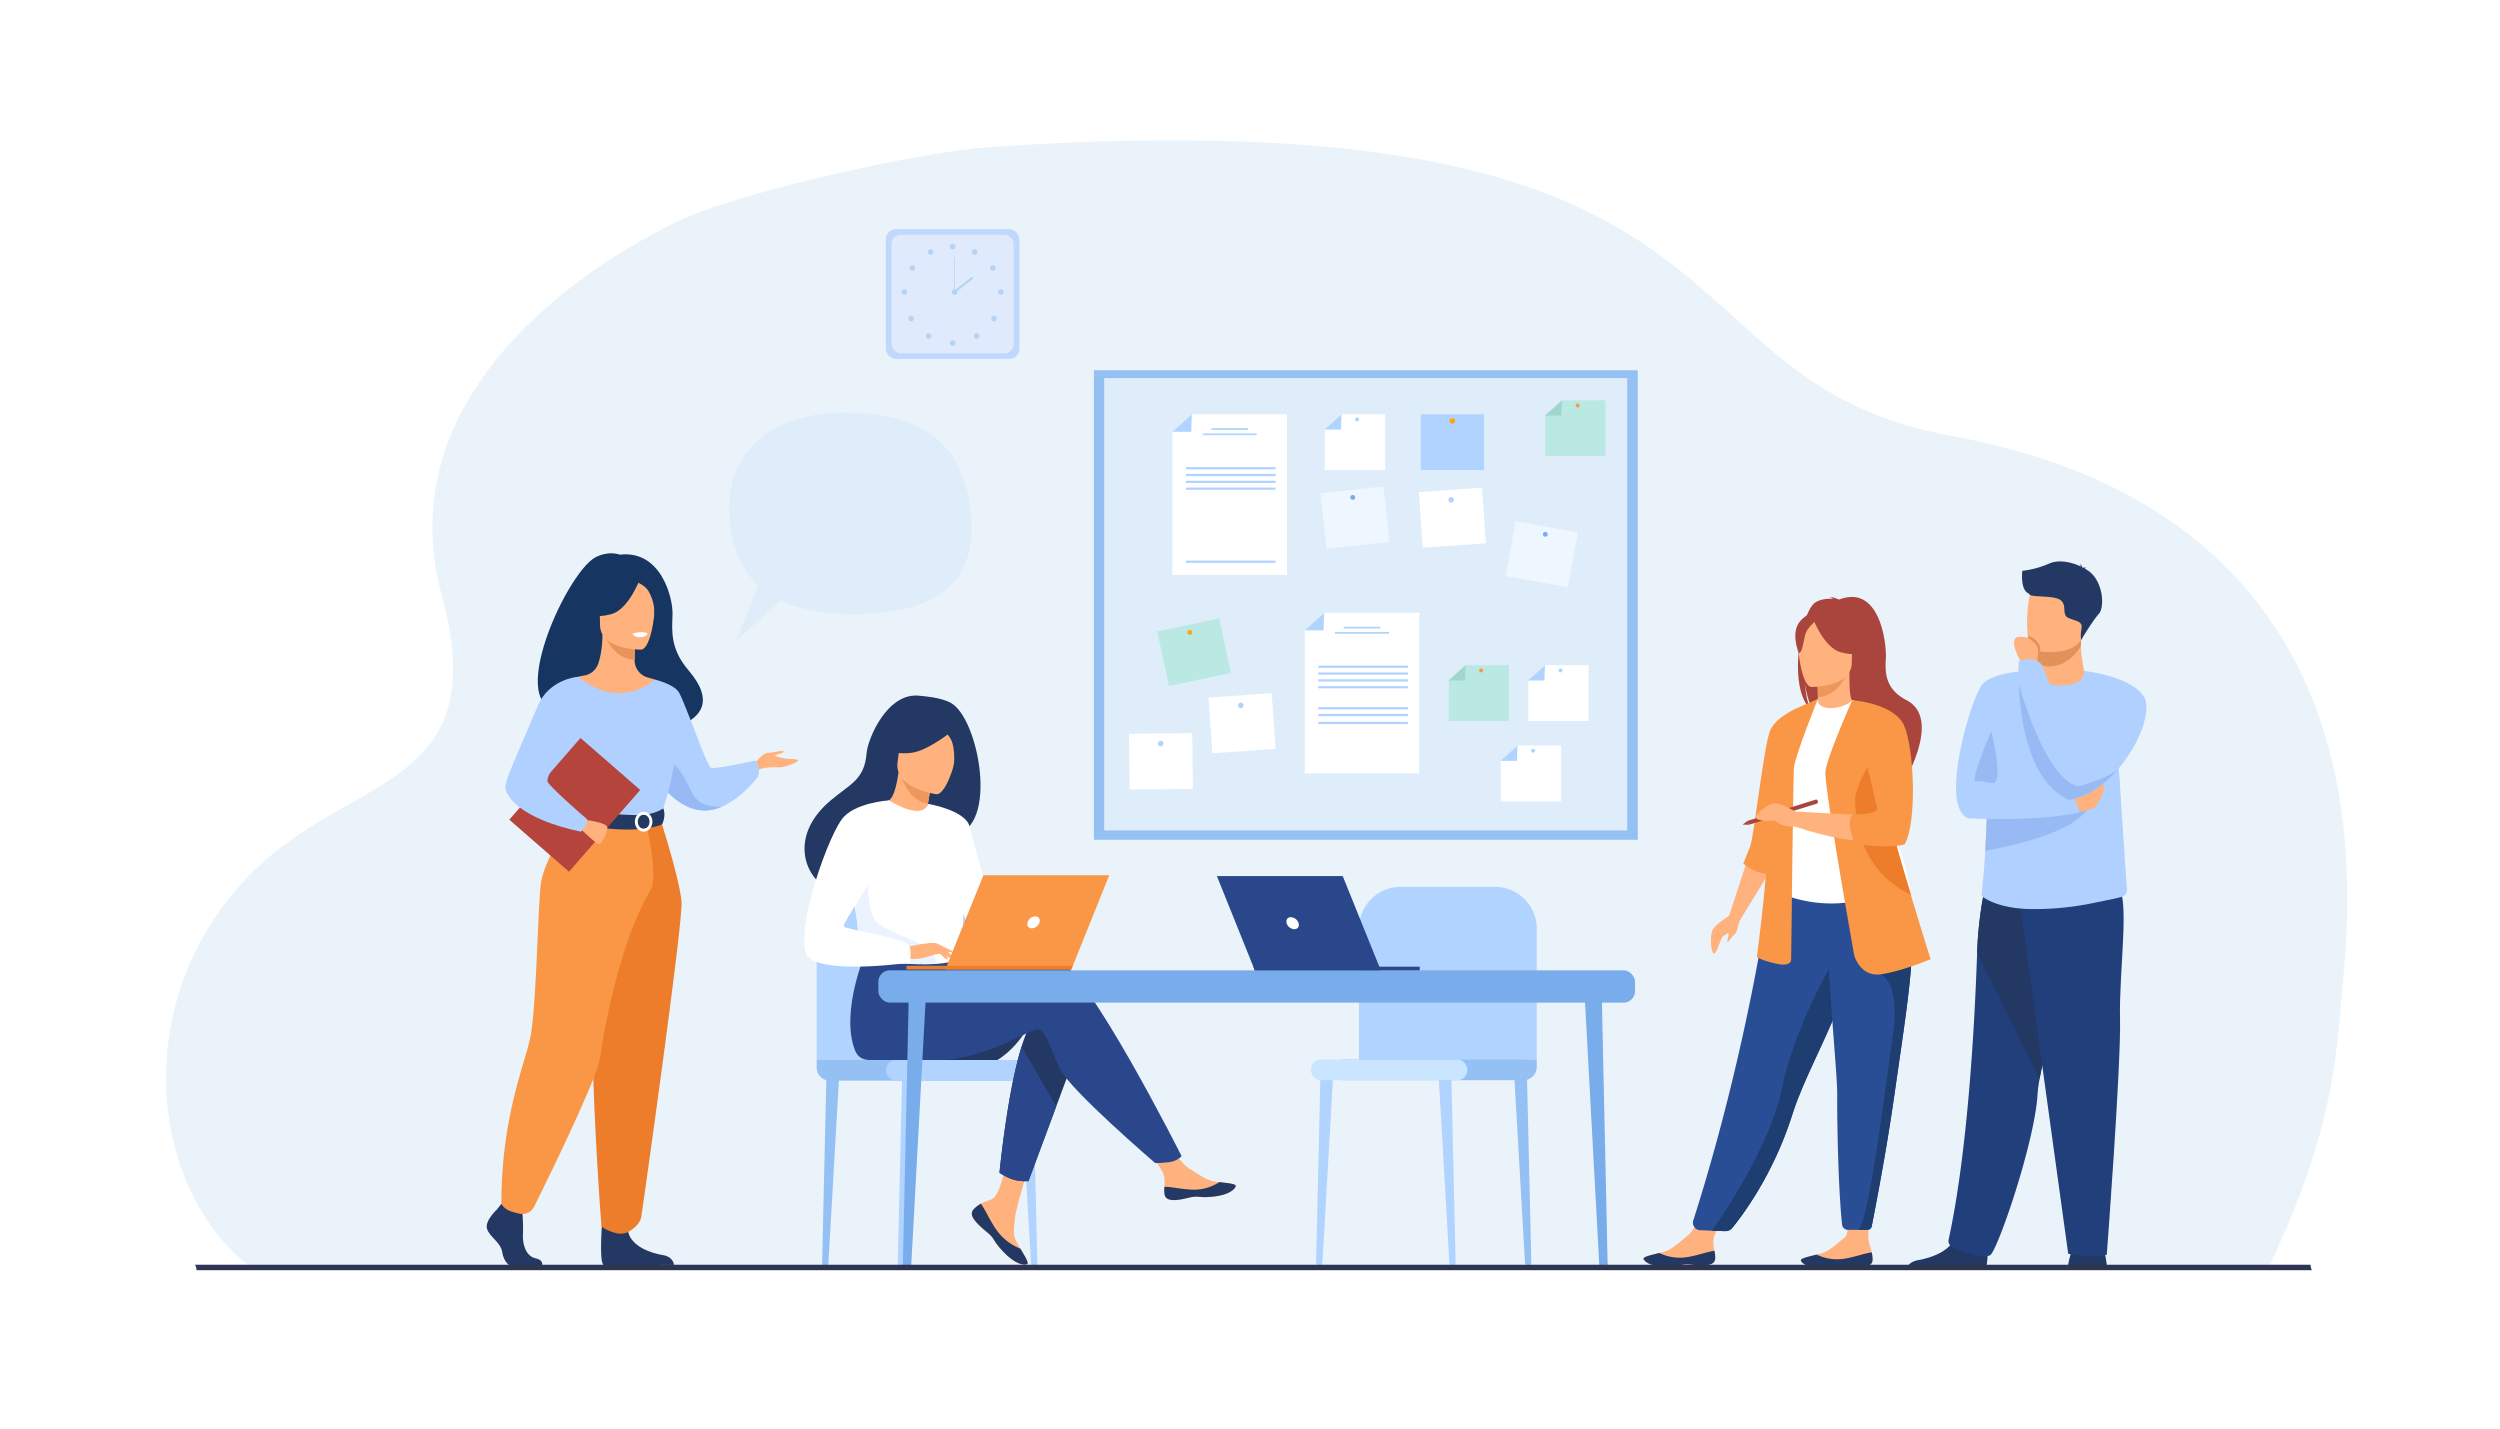 <svg viewBox="0 0 2975 1700" xmlns="http://www.w3.org/2000/svg"><defs><style>.cls-1{fill:#fff;}.cls-2{fill:#ebf3fa;}.cls-3{fill:#b0d4ff;}.cls-4{fill:#95c0f4;}.cls-5{fill:#cae5ff;}.cls-6{fill:#dfedfb;}.cls-7{fill:#ffa412;}.cls-8{fill:#eef6ff;}.cls-9{fill:#78acea;}.cls-10{fill:#bae8e3;}.cls-11{fill:#a1d6ce;}.cls-12{fill:#f99746;}.cls-13{fill:#c0d8fb;}.cls-14{fill:#dfebfd;}.cls-15{fill:#b7d3f3;}.cls-16{fill:#ffb27d;}.cls-17{fill:#233862;}.cls-18{fill:#a9453d;}.cls-19{fill:#ed975d;}.cls-20{fill:#2a4e96;}.cls-21{fill:#5f9aa8;}.cls-22{fill:#1e3d70;}.cls-23{fill:#ed7d2b;}.cls-24{fill:#163560;}.cls-25{fill:#b0d0ff;}.cls-26{fill:#98baf4;}.cls-27{fill:#e8945b;}.cls-28{fill:#f2ccaa;}.cls-29{fill:#b5453c;}.cls-30{fill:#2b478b;}.cls-31{fill:#ebf3ff;}.cls-32{fill:#213f7a;}.cls-33{fill:#e2915a;}.cls-34{fill:#2e3552;}</style></defs><title>Professionnels</title><g id="Fond"><rect height="1700" width="2975" class="cls-1"></rect></g><g id="Professionnels"><path d="M295.69,1506c.12.09,2405.33-.3,2405.33-.3,79.18-168.9,79-251.42,88.06-348.23,49.75-535.11-353.29-617.37-471.36-639.69-361.52-68.32-197-406.36-1139.06-342.94-86.34,5.82-289.92,52.75-360.09,83.15C769.36,279.33,584,374.67,529.56,536c-17.18,50.91-21.3,108.38-4,172.16,61.31,225.71-98.53,212.74-215.33,320.3C154.36,1172,170.65,1406.73,295.69,1506Z" class="cls-2"></path><path d="M1728.41,1505.88h.33a3.47,3.47,0,0,0,3.46-3.54L1727,1274.92l-15.45-1.8,13.18,229.24A3.73,3.73,0,0,0,1728.41,1505.88Z" class="cls-3"></path><path d="M1818.48,1505.88h.33a3.47,3.47,0,0,0,3.46-3.54L1817,1274.92l-15.45-1.8,13.17,229.24A3.75,3.75,0,0,0,1818.48,1505.88Z" class="cls-4"></path><path d="M1569.94,1505.88h-.33a3.47,3.47,0,0,1-3.46-3.54l5.25-227.42,15.45-1.8-13.18,229.24A3.73,3.73,0,0,1,1569.94,1505.88Z" class="cls-3"></path><path d="M1828.72,1260.82V1105a49.65,49.65,0,0,0-49.65-49.65H1666.79a49.65,49.65,0,0,0-49.65,49.65v161.79Z" class="cls-3"></path><path transform="translate(3425.74 2546.23) rotate(180)" d="M1612.65,1260.82h216.07a0,0,0,0,1,0,0v24.6a0,0,0,0,1,0,0H1597a0,0,0,0,1,0,0v-9A15.63,15.63,0,0,1,1612.65,1260.82Z" class="cls-4"></path><rect transform="translate(3306.1 2546.23) rotate(180)" rx="11.56" height="24.6" width="186.06" y="1260.82" x="1560.02" class="cls-5"></rect><rect height="558.75" width="647.27" y="440.6" x="1301.7" class="cls-4"></rect><rect height="538.3" width="622.36" y="449.91" x="1314.02" class="cls-6"></rect><polygon points="1531.54 684.12 1395.16 684.12 1395.16 513.82 1418.29 492.98 1531.54 492.98 1531.54 684.12" class="cls-1"></polygon><polygon points="1395.16 513.82 1417.55 513.82 1418.29 492.98 1395.16 513.82" class="cls-3"></polygon><rect height="2.08" width="43.67" y="509.55" x="1441.52" class="cls-3"></rect><rect height="2.08" width="64.22" y="515.79" x="1431.24" class="cls-3"></rect><rect height="2.67" width="106.64" y="555.86" x="1411.31" class="cls-3"></rect><rect height="2.67" width="106.64" y="563.97" x="1411.31" class="cls-3"></rect><rect height="2.67" width="106.64" y="572.09" x="1411.31" class="cls-3"></rect><rect height="2.67" width="106.64" y="580.21" x="1411.31" class="cls-3"></rect><rect height="2.67" width="106.64" y="667.1" x="1411.31" class="cls-3"></rect><polygon points="1689.01 920.39 1552.64 920.39 1552.64 750.09 1575.76 729.25 1689.01 729.25 1689.01 920.39" class="cls-1"></polygon><polygon points="1552.64 750.09 1575.02 750.09 1575.76 729.25 1552.64 750.09" class="cls-3"></polygon><rect height="2.08" width="43.67" y="745.82" x="1598.99" class="cls-3"></rect><rect height="2.08" width="64.22" y="752.06" x="1588.71" class="cls-3"></rect><rect height="2.67" width="106.64" y="792.12" x="1568.78" class="cls-3"></rect><rect height="2.67" width="106.64" y="800.24" x="1568.78" class="cls-3"></rect><rect height="2.67" width="106.64" y="808.36" x="1568.78" class="cls-3"></rect><rect height="2.67" width="106.64" y="816.48" x="1568.78" class="cls-3"></rect><rect height="2.67" width="106.64" y="841.46" x="1568.78" class="cls-3"></rect><rect height="2.67" width="106.64" y="849.58" x="1568.78" class="cls-3"></rect><rect height="2.67" width="106.64" y="859" x="1568.78" class="cls-3"></rect><rect height="66.39" width="75.31" y="492.98" x="1690.66" class="cls-3"></rect><path d="M1725,500.88a3.3,3.3,0,1,1,3.3,3.3A3.3,3.3,0,0,1,1725,500.88Z" class="cls-7"></path><rect transform="translate(-38.7 121.86) rotate(-3.99)" height="66.39" width="75.31" y="582.77" x="1690.67" class="cls-1"></rect><path d="M1723.55,595.07a3.3,3.3,0,1,1,3.52,3.06A3.31,3.31,0,0,1,1723.55,595.07Z" class="cls-3"></path><rect transform="translate(-56.34 105.02) rotate(-3.99)" height="66.39" width="75.31" y="827.36" x="1440.42" class="cls-1"></rect><path d="M1473.31,839.66a3.3,3.3,0,1,1,3.52,3.06A3.31,3.31,0,0,1,1473.31,839.66Z" class="cls-3"></path><rect transform="translate(-9.22 14.22) rotate(-0.59)" height="66.39" width="75.31" y="872.85" x="1343.84" class="cls-1"></rect><path d="M1378,884.9a3.3,3.3,0,1,1,3.33,3.26A3.3,3.3,0,0,1,1378,884.9Z" class="cls-3"></path><rect transform="translate(144.66 -312.48) rotate(10.13)" height="66.39" width="75.31" y="626.44" x="1797.02" class="cls-8"></rect><path d="M1836.11,635.3a2.86,2.86,0,1,1,2.32,3.33A2.86,2.86,0,0,1,1836.11,635.3Z" class="cls-9"></path><rect transform="translate(-56.92 177.07) rotate(-6.18)" height="66.39" width="75.31" y="582.77" x="1574.74" class="cls-8"></rect><path d="M1606.93,592.21a2.87,2.87,0,1,1,3.16,2.54A2.88,2.88,0,0,1,1606.93,592.21Z" class="cls-9"></path><rect transform="translate(-130.62 313.38) rotate(-12.04)" height="66.39" width="75.31" y="742.97" x="1383.23" class="cls-10"></rect><path d="M1414.27,754.88a2.87,2.87,0,1,1,4-.85A2.87,2.87,0,0,1,1414.27,754.88Z" class="cls-7"></path><polygon points="1648.23 559.37 1576.55 559.37 1576.55 511.21 1596.4 492.98 1648.23 492.98 1648.23 559.37" class="cls-1"></polygon><polygon points="1576.17 511.21 1595.75 511.21 1596.4 492.98 1576.17 511.21" class="cls-3"></polygon><path d="M1612.65,499.12a2.36,2.36,0,1,1,2.36,2.36A2.36,2.36,0,0,1,1612.65,499.12Z" class="cls-3"></path><polygon points="1857.65 953.58 1785.97 953.58 1785.97 905.42 1805.82 887.19 1857.65 887.19 1857.65 953.58" class="cls-1"></polygon><polygon points="1785.59 905.42 1805.17 905.42 1805.82 887.19 1785.59 905.42" class="cls-3"></polygon><path d="M1822.07,893.33a2.36,2.36,0,1,1,2.36,2.36A2.36,2.36,0,0,1,1822.07,893.33Z" class="cls-3"></path><polygon points="1890.34 858.01 1818.67 858.01 1818.67 809.85 1838.51 791.62 1890.34 791.62 1890.34 858.01" class="cls-1"></polygon><polygon points="1818.29 809.85 1837.86 809.85 1838.51 791.62 1818.29 809.85" class="cls-3"></polygon><path d="M1854.77,797.76a2.36,2.36,0,1,1,2.35,2.36A2.35,2.35,0,0,1,1854.77,797.76Z" class="cls-3"></path><polygon points="1795.76 858.01 1724.08 858.01 1724.08 809.85 1743.92 791.62 1795.76 791.62 1795.76 858.01" class="cls-10"></polygon><polygon points="1723.7 809.85 1743.28 809.85 1743.92 791.62 1723.7 809.85" class="cls-11"></polygon><path d="M1760.18,797.76a2.36,2.36,0,1,1,2.36,2.36A2.36,2.36,0,0,1,1760.18,797.76Z" class="cls-12"></path><polygon points="1910.57 542.75 1838.89 542.75 1838.89 494.59 1858.74 476.36 1910.57 476.36 1910.57 542.75" class="cls-10"></polygon><polygon points="1838.51 494.59 1858.09 494.59 1858.74 476.36 1838.51 494.59" class="cls-11"></polygon><path d="M1875,482.5a2.36,2.36,0,1,1,2.36,2.36A2.36,2.36,0,0,1,1875,482.5Z" class="cls-12"></path><rect rx="11.93" height="154.35" width="159.1" y="272.74" x="1054.07" class="cls-13"></rect><rect rx="10.9" height="140.97" width="145.31" y="279.42" x="1060.97" class="cls-14"></rect><path d="M1130.33,293.51a3.3,3.3,0,1,1,3.29,3.3A3.29,3.29,0,0,1,1130.33,293.51Z" class="cls-15"></path><path d="M1156.92,298.17a3.29,3.29,0,1,1,1.28,4.48A3.3,3.3,0,0,1,1156.92,298.17Z" class="cls-15"></path><path d="M1179.7,316.27a3.3,3.3,0,1,1-1,4.56A3.3,3.3,0,0,1,1179.7,316.27Z" class="cls-15"></path><path d="M1191,344.28a3.3,3.3,0,1,1-3.3,3.3A3.3,3.3,0,0,1,1191,344.28Z" class="cls-15"></path><path d="M1185.22,376.8a3.3,3.3,0,1,1-4.66,0A3.29,3.29,0,0,1,1185.22,376.8Z" class="cls-15"></path><path d="M1164.53,397.54a3.3,3.3,0,1,1-4.66,0A3.3,3.3,0,0,1,1164.53,397.54Z" class="cls-15"></path><path d="M1130.33,408.24a3.3,3.3,0,1,1,3.29,3.3A3.29,3.29,0,0,1,1130.33,408.24Z" class="cls-15"></path><path d="M1110.22,298.17a3.29,3.29,0,1,0-1.28,4.48A3.3,3.3,0,0,0,1110.22,298.17Z" class="cls-15"></path><path d="M1087.44,316.27a3.3,3.3,0,1,0,1,4.56A3.3,3.3,0,0,0,1087.44,316.27Z" class="cls-15"></path><path d="M1076.15,344.28a3.3,3.3,0,1,0,3.3,3.3A3.29,3.29,0,0,0,1076.15,344.28Z" class="cls-15"></path><path d="M1081.91,376.8a3.3,3.3,0,1,0,4.66,0A3.31,3.31,0,0,0,1081.91,376.8Z" class="cls-15"></path><path d="M1102.61,397.54a3.3,3.3,0,1,0,4.66,0A3.3,3.3,0,0,0,1102.61,397.54Z" class="cls-15"></path><path d="M1132.73,347.58a3.3,3.3,0,1,1,3.3,3.3A3.3,3.3,0,0,1,1132.73,347.58Z" class="cls-15"></path><rect height="41.17" width="0.9" y="306.41" x="1135.58" class="cls-15"></rect><rect transform="translate(35.44 780.44) rotate(-38.14)" height="2.7" width="27.75" y="337.61" x="1132.65" class="cls-15"></rect><path d="M2041.09,1497.75c-.65,8.85-13.14,9-27.32,7.3s-10.41,1.94-30.26,2.22-26.69-6.28-27.65-9.12c-.85-2.52,8.71-4.64,18.93-7.13,1.29-.3,2.58-.63,3.87-1,11.53-2.93,19.17-11.56,29-19.09,9.34-7.14,21.39-33,21.39-33l27.12-1.22s-11.42,23.16-15.71,33.14c-2.52,5.87-1.45,13.09-.35,18.63A34.7,34.7,0,0,1,2041.09,1497.75Z" class="cls-16"></path><path d="M2013.77,1505.05c-14.18-1.64-10.41,1.94-30.26,2.22s-26.69-6.28-27.65-9.12c-.85-2.52,8.71-4.64,18.93-7.13l.13.19a55.63,55.63,0,0,0,29.12,5.22c13.32-1.34,26.92-6.9,36.11-7.89a34.7,34.7,0,0,1,.94,9.21C2040.44,1506.6,2028,1506.7,2013.77,1505.05Z" class="cls-17"></path><path d="M2228.35,1499.58c-.64,8.86-13.13,9-27.31,7.33s-10.4,2-30.25,2.25-26.7-6.25-27.66-9.09c-.86-2.51,8.7-4.64,18.92-7.14,1.29-.31,2.58-.64,3.87-1,11.53-2.94,19.15-11.58,29-19.12,9.34-7.15,0-49.47,0-49.47l29.83-2.9s-1.44,35.63-1.42,51.83c0,6.39,3,12.54,4.05,18.07A34.71,34.71,0,0,1,2228.35,1499.58Z" class="cls-16"></path><path d="M2201,1506.91c-14.18-1.63-10.4,2-30.25,2.25s-26.7-6.25-27.66-9.09c-.86-2.51,8.7-4.64,18.92-7.14l.12.18a55.61,55.61,0,0,0,29.13,5.19c13.33-1.35,26.91-6.92,36.1-7.93a34.71,34.71,0,0,1,.95,9.21C2227.71,1508.44,2215.22,1508.55,2201,1506.91Z" class="cls-17"></path><path d="M2141.32,768.18c-5.14-21.12,2.31-30.95,9-36.19,3.19-7.77,6.82-13.37,10.54-15.48,6.77-3.86,14.9-4.28,20.58-3.94a9.65,9.65,0,0,0-4.34-2.06c3.52-.52,11.38,3,11.38,3,49-18.88,56.71,53.27,55.68,70s-.89,36.5,24.61,49.71c48.65,25.2-16.17,120.17-16.17,120.17,1.24-13.55-61.26-85-93.87-106.45-7.94-11.68-10.76-32.33-11-34,1.37,16.37,4.17,25.55,6.67,30.72C2139.59,830,2137.38,797.19,2141.32,768.18Z" class="cls-18"></path><path d="M2160.68,848c-.17.07,15.74,8.33,27.71,5.06,11.25-3.07,18.61-17.66,18.45-17.7-4.76-.94-6.14-7.49-6-35.64l-2.15.42-36.24,7.18s.83,11.4.85,22.14C2163.29,838.5,2162.74,847.06,2160.68,848Z" class="cls-16"></path><path d="M2162.41,807.34s.83,11.4.85,22.14c20.28-.57,31-19.06,35.39-29.32Z" class="cls-19"></path><path d="M2015,1452.35a8.88,8.88,0,0,0,8,11.58l14.16.66,15,.46a12.06,12.06,0,0,0,9.7-4.42c11.95-14.67,48.75-63.55,71.07-134.57q.95-3,2-6c14.74-43,45.3-96.93,61.41-145.77,2.56-7.78,4.86-15.1,6.93-22q1-3.33,1.92-6.55c11.86-41.23,15.3-68.31,18.47-97.23l-116.29.93S2082.9,1239.64,2015,1452.35Z" class="cls-20"></path><path d="M2123.66,982.54c.29,55.33-8.12,79.08-8.12,79.08s49.79,25.29,109,6.67c.7-.22,49-11.24,49-11.24-1-2.24-9.8-39.54-10.77-41.59-12.49-26.83-22-38.59-23.46-46.84-2.75-15.4-2.81-31.34-1.44-46.36a371.88,371.88,0,0,1,14.35-72.81c-16.12-3.67-31.22-10.12-48-16.41-3.86,4.81-15.66,9.84-25.9,9.61-11.79-.26-15.61-5.31-15-10.82-12.56,7-22.58,13.59-22.58,13.59-10.68,18.55-32.33,36.56-33.9,65C2106.42,917.42,2123.65,981,2123.66,982.54Z" class="cls-1"></path><path d="M2223.67,988.7c5.08,7.2,14.83,50.93,39.07,56.43-12.49-31.17-22-44.84-23.46-54.42-2.75-17.88-2.81-36.39-1.44-53.85-8.11-14.23-14.17-24-14.17-24-.64-2.3-12.9-40.21-16.83-6.32S2218,980.66,2223.67,988.7Z" class="cls-21"></path><path d="M2155.64,817.51s48,.79,48-29.09,6.24-49.9-24.38-51.67-36.59,9.62-39,19.6S2143.17,816.53,2155.64,817.51Z" class="cls-16"></path><path d="M2157.42,736s13.13,35.05,33.29,40.24,28.9-.22,28.9-.22a57.08,57.08,0,0,1-18.67-33.73S2167.33,719.33,2157.42,736Z" class="cls-18"></path><path d="M2160.67,738.86s-9.8,7.83-12.19,15.44-3.47,23.27-8,22.74c0,0-9.89-23.83,1.23-37.31C2153.46,725.44,2160.67,738.86,2160.67,738.86Z" class="cls-18"></path><polygon points="2080.16 1020.95 2057.51 1090.02 2070.43 1095.2 2107.89 1034.17 2080.16 1020.95" class="cls-16"></polygon><path d="M2141.25,841.36s-26.71,10.6-34.45,27.13-19.44,127.39-24.1,138.78-8.17,20.39-8.17,20.39,13.47,11.35,27,12.19S2141.25,841.36,2141.25,841.36Z" class="cls-12"></path><path d="M2163.29,831.83s-27.75,68.57-28.57,82.44-3.26,226.91-3.26,226.91,1.63,9.8-17.15,5.72-23.67-8.16-23.67-8.16,18-131.42,13.06-177.13,37.55-120.25,37.55-120.25Z" class="cls-12"></path><path d="M2037.21,1464.59l16.26.5a9.38,9.38,0,0,0,7.54-3.41c10.93-13.23,49-62.78,71.94-135.62q.95-3,2-6c14.74-43,45.3-96.93,61.41-145.77,2.56-7.78,4.86-15.1,6.93-22q1-3.33,1.92-6.55l-17.13-13s-51.41,83.26-67.33,161.61C2106.91,1362.33,2051.54,1444.23,2037.21,1464.59Z" class="cls-22"></path><path d="M2186.28,1301.57c-.27,36,1.44,116.39,5.82,155.66a7.09,7.09,0,0,0,7.06,6.31h12.13c5.12,0,8.94,0,11.48-.08a4.67,4.67,0,0,0,4.51-3.77c12.06-61.4,20.7-112.41,27-156.48,5.29-36.9,10-68.53,13.61-95.76,3.64-27.4,6.17-50.34,7.07-69.73.14-3,.25-6,.31-8.9s.07-5.72,0-8.45l-100.47-9.8C2176.12,1177.33,2186.45,1279.43,2186.28,1301.57Z" class="cls-20"></path><path d="M2211.29,1463.54c4.6,0,8.15,0,10.67-.07a5.64,5.64,0,0,0,5.47-4.57c12-61.05,20.58-111.81,26.87-155.69,5.29-36.9,10-68.53,13.61-95.76,3.64-27.4,6.17-50.34,7.07-69.73l-36.87,21.69s23.54,8.3,14.56,71.15S2223.79,1454.64,2211.29,1463.54Z" class="cls-22"></path><path d="M2206.55,1137.1s7.08,25.58,31.56,22.31,59.31-18,59.31-18-10.46-33.06-23.48-76.5c-15.75-52.59-35.25-120.39-44.44-163.15a263.19,263.19,0,0,1-5-29.16l-20.32-39.41s-30.29,68-31.92,85.12S2206.55,1137.1,2206.55,1137.1Z" class="cls-12"></path><path d="M2231,915.8l-26.81-82.57c.07,0,33.86,10,50.86,18.64,0,0,10.62,13.7,17.2,45.3,0,0,6.94,75.87-8.56,103.62,0,0-49,9.8-127.34-17.14V965.7s85.71,4.48,103.26,6.52Z" class="cls-16"></path><path d="M2207.63,954.27c1.1,27.75,7.63,81.62,65.85,110.46l.46.22c-15.75-52.59-35.25-120.39-44.44-163.15C2218.81,917.78,2207,939,2207.63,954.27Z" class="cls-23"></path><path d="M2204.19,833.23s49.7,3.5,61.67,30.16,15.78,115.36.55,141.48c0,0-21,6-58.08-1l-1.37-.26s-11.84-29-1.23-34.69c0,0,31.29,1.63,28-8.71S2204.19,833.23,2204.19,833.23Z" class="cls-12"></path><path d="M2079.57,976.79l1.46,4.71,81.56-25.38a3.11,3.11,0,0,0,.55-2.88,2.29,2.29,0,0,0-2-1.82Z" class="cls-18"></path><polygon points="2073.67 981.24 2079.57 976.79 2081.03 981.5 2073.67 981.24" class="cls-18"></polygon><path d="M2060.73,1088.13s-20.69,11.44-23.42,20.15-.85,27,2.44,26.68,8.18-19.6,10.9-21,6.54-5.45,6.54-2.45-2.73,8.44-1.36,9.25,5.71-7.62,8.71-9.25,4.25-15.1,7.16-18.71S2060.73,1088.13,2060.73,1088.13Z" class="cls-16"></path><path d="M2136.35,965.7s-18.5-11.4-26.26-9.65-27.54,16.08-18,19.19,17.22-.16,20.88,2.1,6.36,6.37,23.41,6.31S2136.35,965.7,2136.35,965.7Z" class="cls-16"></path><path d="M681.24,843.27c-3.1-6,67.67-27.52,68.79,31.51,0,0,132.57-3.25,69.27-77.15-21.91-25.58-19.66-46.73-19-66.42s-13.65-76.92-62.72-71.16c0,0-12.85-5.23-28.89,3.1C672.22,682.07,590.52,865,681.24,843.27Z" class="cls-24"></path><path d="M898,909.27s8.63-13.13,15.59-13.39,19.83-3.87,18.8-1.29-9,2.83-9.79,4.38,11.85,3.86,15.46,4.12,12.1,0,11.85,1.8-15.32,9.28-25.95,8.25-23.77,3.09-23.77,3.09Z" class="cls-16"></path><path d="M773.18,913.52a129.18,129.18,0,0,0,13.2,20c10.25,12.85,26.06,27.68,45.92,30.61,9.48,1.4,18.75-.64,27.28-4.42h0c24.11-10.71,42.24-35.32,42.24-35.32a19.82,19.82,0,0,0-2.71-19.45s-48.68,11-53.32,8.63-31.68-80.23-38.12-90-28.39-14.87-28.39-14.87Z" class="cls-25"></path><path d="M786.38,933.48c10.25,12.85,26.06,27.68,45.92,30.61,9.48,1.4,18.75-.64,27.28-4.42-1,.12-25,3.09-34.62-14.08-9.8-17.52-20.38-45.34-34.93-36.06C783.76,913.53,784,923.48,786.38,933.48Z" class="cls-26"></path><path d="M591.55,1439.05s-14.86,13.55-12,23.19,16.3,16,18.12,27.82,9,18.2,15.58,18.2h31.09s4.8-8.29-6.79-10.78-16-16.33-15.25-29.18-1.08-30-1.08-30l-24.64-5.7Z" class="cls-17"></path><path d="M717.28,1444.8s-5.34,57.43,1.18,60.65l83.47-.17s0-9.64-13.41-11.78-37-10-40.94-27.47S717.28,1444.8,717.28,1444.8Z" class="cls-17"></path><path d="M657.8,1032.77c17.18-38.52,27.69-49.58,25.68-61.53C682,962.34,688,805.33,688,805.33c2-.63,6.12-1.2,8.36-1.69a21,21,0,0,0,15.3-13.31c2.92-8.19,5.25-20.28,5.19-35.43l2.2.44,37,7.32s-.84,11.64-.87,22.61v.28a21.28,21.28,0,0,0,15.36,20.57c4.67,1.35,8.73,2.5,8.73,2.5s13.59,38.78,16.18,78.63-24.7,57.15.21,136.76C821.12,1105.33,648.32,1054.05,657.8,1032.77Z" class="cls-16"></path><path d="M756.08,762.66s-.84,11.64-.87,22.61c-20.7-.58-31.64-19.47-36.13-29.93Z" class="cls-27"></path><path d="M763,773.05s-49,.81-49-29.7-6.38-51,24.89-52.76,37.36,9.83,39.85,20S775.73,772.05,763,773.05Z" class="cls-16"></path><path d="M761.18,689.84s-13.41,35.79-34,41.09-29.51-.23-29.51-.23,15.79-12.54,19.06-34.43C716.74,696.27,751.06,672.8,761.18,689.84Z" class="cls-24"></path><path d="M757.85,692.75s9.95,3.71,14,11a49.31,49.31,0,0,1,6.62,28s10.11-24.32-1.25-38.09C765.22,679,757.85,692.75,757.85,692.75Z" class="cls-24"></path><path d="M752.33,754.12a12.32,12.32,0,0,0,10.15,4.13,9,9,0,0,0,7.54-5S760,750.86,752.33,754.12Z" class="cls-2"></path><path d="M653.08,874.78a330.84,330.84,0,0,0,0,38.58C653.9,927.31,668,946,670,950.62c5,11.59,10.69,13.47,10.69,13.47l43.83,10.74,15.41,3.77,48.59-14.51s22.13-61.77,13.24-96.55-22.46-58.92-22.46-58.92-39.65,38.82-91.28-3.29Z" class="cls-25"></path><path d="M665.9,919.06C666.73,933,668,946,670,950.62c5,11.59,10.69,13.47,10.69,13.47l43.83,10.74,19-5.59S680,959.61,687.06,905Z" class="cls-28"></path><path d="M785.44,973.47s24.06,74.9,25.61,100.4-46,362.27-47.92,374c-1.8,11.08-15.55,18.14-15.55,18.14s-6.33,3.73-15.36,1.18c-12.52-3.53-16.48-7.77-16.48-7.77s-18.73-240.18-7.14-326a1359.48,1359.48,0,0,0,11.73-160Z" class="cls-23"></path><path d="M683.48,971.24s-36.7,49.25-40.13,82.54S638,1204,630.7,1236.48s-34.08,94.91-34.08,196.15c0,0,2.78,5.8,11.38,8.89a91,91,0,0,0,10,2.76,15.72,15.72,0,0,0,17.6-8.35c18.11-36.46,75.79-154.06,78.75-178.47,2.09-17.27,20.31-131.61,60-198.7,9.54-16.1-5.86-80.16-5.86-80.16Z" class="cls-12"></path><path d="M753.42,754.94s.85,3.59,9.79,3c0,0,7.51-.47,7.28-4.42C770.49,753.56,763.21,750.75,753.42,754.94Z" class="cls-1"></path><path d="M789.28,961.91s-9.66,7.64-28.85,8c-22.92.47-79.72-5.84-79.72-5.84a46.93,46.93,0,0,0-2.43,14.5s69.38,17.5,109.57,2.55C787.85,981.14,793,971.39,789.28,961.91Z" class="cls-17"></path><path d="M755.47,977.85c0-6.53,4.69-11.84,10.46-11.84s10.46,5.31,10.46,11.84-4.69,11.84-10.46,11.84S755.47,984.38,755.47,977.85Zm3.47,0c0,4.62,3.13,8.37,7,8.37s7-3.75,7-8.37-3.14-8.37-7-8.37S758.94,973.23,758.94,977.85Z" class="cls-1"></path><rect transform="translate(570.75 2129.18) rotate(-138.95)" height="129" width="94.24" y="893.25" x="636.8" class="cls-29"></rect><path d="M696.74,975.68s26,3.05,26,9.23-6.49,18.88-9.71,19.45-21.19-17.18-21.19-17.18Z" class="cls-16"></path><path d="M688,805.33s-34.77,2.43-48.1,34.83-38.61,86.8-38.61,96,14.12,37.36,90,53.58c0,0,7.85-8.25,7.37-14.78,0,0-47.35-40.68-47.22-45.43.24-9,7.76-20.86,49.34-62.45C712.09,855.72,688,805.33,688,805.33Z" class="cls-25"></path><path d="M1072.16,1506.49h-.33a3.46,3.46,0,0,1-3.46-3.54l5.25-227.42,15.45-1.81L1075.89,1503A3.74,3.74,0,0,1,1072.16,1506.49Z" class="cls-3"></path><path d="M982.09,1506.49h-.33a3.46,3.46,0,0,1-3.46-3.54l5.25-227.42,15.45-1.81L985.82,1503A3.74,3.74,0,0,1,982.09,1506.49Z" class="cls-4"></path><path d="M1230.63,1506.49h.33a3.47,3.47,0,0,0,3.46-3.54l-5.25-227.42-15.46-1.81L1226.89,1503A3.75,3.75,0,0,0,1230.63,1506.49Z" class="cls-3"></path><path d="M971.85,1261.42V1105.58a49.65,49.65,0,0,1,49.65-49.65h112.28a49.65,49.65,0,0,1,49.65,49.65v161.8Z" class="cls-3"></path><path d="M971.85,1261.42h231.7a0,0,0,0,1,0,0V1286a0,0,0,0,1,0,0H987.48a15.63,15.63,0,0,1-15.63-15.63v-9A0,0,0,0,1,971.85,1261.42Z" class="cls-4"></path><rect rx="11.56" height="24.6" width="186.06" y="1261.42" x="1054.49" class="cls-3"></rect><path d="M1223.16,1222.59c-16.09,28-36.32,38.8-36.32,38.8h-84.16S1235.43,1201.24,1223.16,1222.59Z" class="cls-17"></path><path d="M1158.51,1439.19a7.77,7.77,0,0,0-1.38,8.32s0,0,0,0c2,5.54,8.64,11.74,16.34,17.92,1,.8,1.86,1.52,2.62,2.19l.59.53.46.41c7.18,6.62,4.48,8.14,17.38,21.57,14.72,15.32,24.85,15.59,27.73,14.2,2.44-1.19-2.51-9.31-8-18.44l-.8-1.33c-.73-1.21-1.46-2.45-2.19-3.67-6.43-11-4.78-16.14-3.25-32.48,1.24-13.29,20.66-74.22,20.66-74.22l-28.2-4.86s-8.49,48.52-17.85,56c-5,4-10.6,4-15.41,7-.34.2-.67.42-1,.63A37.07,37.07,0,0,0,1158.51,1439.19Z" class="cls-16"></path><path d="M1158.51,1439.19a7.77,7.77,0,0,0-1.38,8.32s0,0,0,0c2.46,5.54,8.92,11.7,16.37,17.87,1,.81,1.83,1.55,2.59,2.24l.59.53.46.41c7.18,6.62,4.48,8.14,17.38,21.57,14.72,15.32,24.85,15.59,27.73,14.2,2.44-1.19-2.51-9.31-8-18.44a62.64,62.64,0,0,1-26.24-19.33c-8.86-11.31-14.77-25.83-20.8-34.25-.34.2-.67.42-1,.63A37.07,37.07,0,0,0,1158.51,1439.19Z" class="cls-17"></path><path d="M1385.91,1421.58c1.74,8.71,14.15,7.25,28,3.86s10.57.64,30.3-1.54,25.7-9.54,26.31-12.47c.54-2.61-9.21-3.52-19.67-4.73l-4-.47c-11.8-1.48-20.45-9.1-31.17-15.36-10.16-5.93-25.32-30.07-25.32-30.07l-27.06,2.14s14.2,21.57,19.69,31c3.23,5.51,3.06,12.8,2.66,18.43A34.63,34.63,0,0,0,1385.91,1421.58Z" class="cls-16"></path><path d="M1413.92,1425.44c13.86-3.38,10.57.64,30.3-1.54s25.7-9.54,26.31-12.47c.54-2.61-9.21-3.52-19.67-4.73l-.1.2a55.58,55.58,0,0,1-28.25,8.78c-13.39.33-27.57-3.51-36.81-3.36a34.63,34.63,0,0,0,.21,9.26C1387.65,1430.29,1400.06,1428.83,1413.92,1425.44Z" class="cls-17"></path><path d="M1282.22,1248.57l-25.3,68.06-33,88.87a53.37,53.37,0,0,1-17.54-1.6c-7.91-2.29-17-8.26-17-8.26s9.17-95.42,26.27-150.2c4.39-14.06,9.3-25.43,14.72-31.83C1256.9,1182.27,1282.22,1248.57,1282.22,1248.57Z" class="cls-17"></path><path d="M1256.5,1140.47c-16.57-5.34-63.83,1.52-111.31,10.82l-9.94-16.4-102.55-8s-33.84,75-15.31,122.86c2.72,7,8.13,11.53,17.35,11.68h1.5l80.85,0c51,0,107.93-35.06,115.3-36.53,12-2.41,16.88,21.7,28.93,47S1374.64,1384,1374.64,1384s15.56.16,22-2.25c6.91-2.6,9.44-6,9.44-6S1293.87,1152.53,1256.5,1140.47Z" class="cls-30"></path><path d="M1131.21,836.29c-13.13-6.9-33.12-7.84-36.37-8.27-38.86-5.22-62.25,51.24-63.62,68.35-2.54,31.54-19.22,36.35-42.7,56.1-47.09,39.6-33.28,85.62-7.54,102.72,15.45,10.26,42.68,0,42.68,0,.39.26,74.47-41.42,111-61.53C1189.39,985.88,1164.69,853.86,1131.21,836.29Z" class="cls-17"></path><path d="M1104,976.55c.16.1-18,6.29-30.09.92-11.41-5-20-23.8-19.87-23.81,5.18-.24,10.88-4.77,15.26-34.53l2.21.79,37.14,13.37s-2.69,11.91-4.43,23.26C1102.8,966.08,1102,975.2,1104,976.55Z" class="cls-16"></path><path d="M1108.69,933.29s-2.69,11.91-4.43,23.26c-21.33-3.84-29.7-25.09-32.71-36.63Z" class="cls-19"></path><path d="M1114.22,945.12s-50.81-6.82-46.08-38.4,1.37-53.73,34-50.71,37.13,16,38.11,26.94S1127.56,946.08,1114.22,945.12Z" class="cls-16"></path><path d="M1138.41,865.64s-32.53,28-54.65,30.29-30.51-4.84-30.51-4.84a86.43,86.43,0,0,0,20.89-28.31,15.58,15.58,0,0,1,12.83-9.17C1102.77,852.25,1132.72,851.62,1138.41,865.64Z" class="cls-17"></path><path d="M1118.08,863.13s10.88,10.52,14.31,18.32c3.3,7.53,4.29,25.54,1.66,32.7,0,0,17-33,7.36-49C1131.23,848.18,1118.08,863.13,1118.08,863.13Z" class="cls-17"></path><path d="M1146.83,1051.4c-1.54,102.86-.43,81.37-11.68,91.13-2.71,2.35-10.33,3.75-20.36,4.41-31.54,2.1-87-3.1-89.1-8.93-7.27-20.17-2.13-26.43-8.2-57.31-.64-3.28-1.42-6.84-2.34-10.71-5.06-21.21-10-28.42,8-62.49,16.28-30.87,33.2-55.91,34.72-55,43,25.5,46.42,4.07,46.42,4.07S1147.58,1001.23,1146.83,1051.4Z" class="cls-1"></path><path d="M1256.92,1316.63l-33,88.87a53.37,53.37,0,0,1-17.54-1.6c-7.91-2.29-17-8.26-17-8.26s9.17-95.42,26.27-150.2Z" class="cls-30"></path><path d="M1104.26,956.55s44.2,7.49,49.39,26.53S1189.39,1114,1189.39,1114s-22.47,4-32.85-6.34-36.12-96.32-36.12-96.32Z" class="cls-1"></path><path d="M1114.79,1146.94c-31.54,2.1-87-3.1-89.1-8.93-7.27-20.17-2.13-26.43-8.2-57.31l15.21-42.84s-2.52,47.71,11.55,60.25,57.6,24.22,64.44,34.71C1112,1137.85,1114.16,1142.89,1114.79,1146.94Z" class="cls-31"></path><path d="M1078.65,1126.88s31.12-6.93,36.14-4.17,17.29,12.82,18.83,16.32-11.18-2.65-15.32-3.76c-2.68-.72-9.73,1.73-13.22,2.89-14.68,4.9-23.68,2.38-23.68,2.38Z" class="cls-16"></path><path d="M1057.81,952.47S1016,955,1001.57,975.21c-20.36,28.4-60.75,149.42-37.61,165.57,26.07,18.17,118.65,4.75,118.65,4.75s3.08-14.4-1.21-21.36-73.94-18.22-77.15-21.44,40.18-62.68,40.18-72.33S1057.81,952.47,1057.81,952.47Z" class="cls-1"></path><path d="M1116.29,1131.38s6.52,8.4,8.66,9.41a6.41,6.41,0,0,0,3.52.75l-4.39-7.91Z" class="cls-16"></path><path d="M1114.79,1122.71l19,9.21a3.36,3.36,0,0,1-3.14,1.21c-2.33-.1-8.22-2.26-8.22-2.26Z" class="cls-16"></path><polygon points="1124.95 1153.67 1274.9 1153.67 1320.01 1041.5 1170.29 1041.5 1124.95 1153.67" class="cls-12"></polygon><polygon points="1276.66 1149.3 1078.65 1149.3 1078.65 1153.67 1274.9 1153.67 1276.66 1149.3" class="cls-23"></polygon><path d="M1237.05,1097.59c1.13-3.94-1.15-7.14-5.1-7.14a10.23,10.23,0,0,0-9.18,7.14c-1.13,3.94,1.15,7.14,5.09,7.14A10.24,10.24,0,0,0,1237.05,1097.59Z" class="cls-1"></path><path d="M1908.11,1510.64h.43a4.73,4.73,0,0,0,4.58-5l-6.94-318.42-20.44-2.52,17.43,321A5.07,5.07,0,0,0,1908.11,1510.64Z" class="cls-9"></path><path d="M1079.4,1510.64H1079a4.73,4.73,0,0,1-4.58-5l6.94-318.42,20.44-2.52-17.43,321A5.07,5.07,0,0,1,1079.4,1510.64Z" class="cls-9"></path><rect rx="13.6" height="38.42" width="900.45" y="1154.7" x="1045.24" class="cls-9"></rect><path d="M867.63,609c-3.31-81.76,65.22-118.08,135.29-118.08S1149.24,509,1155.85,617.75c4.25,69.94-33,113-140.4,113-36.2,0-64.35-5.71-85.9-15.9l-53.67,47.69,26.38-65.92C878.89,674.88,869.05,644.24,867.63,609Z" class="cls-6"></path><path d="M2460.2,1510.29s2-15.36,6.54-24.49,33.62-3.32,33.62-3.32,5.81,5,7.06,28.23Z" class="cls-17"></path><path d="M2361.2,1510.08c6.83-4.16,2.94-35.25,2.94-35.25s-31.81-25.45-36.18-6-30.23,28.24-44.94,30.62c-10.16,1.65-13.31,7.28-14.28,10.6Z" class="cls-17"></path><path d="M2427.1,1284a145.68,145.68,0,0,0-2.33,17.18c-3,57.69-48.56,189.59-56.72,192.67-12.62,4.76-32.5-5.36-42.9-8.67-4.31-1.38-7.21-5.73-6.25-10.14,22.58-103.82,30.88-253.32,33.9-341.83,1.53-44.58,9.18-75.38,9.18-75.38s111.22-29.67,111.88,7.87C2474.45,1098.89,2437,1229.16,2427.1,1284Z" class="cls-32"></path><path d="M2427.1,1284l-74.3-150.79c1.53-44.58,9.18-75.38,9.18-75.38s111.22-29.67,111.88,7.87C2474.45,1098.89,2437,1229.16,2427.1,1284Z" class="cls-17"></path><path d="M2402.35,1065.8l58.8,426.15s25.82,6.23,45.91,1.25c0,0,17.21-226.65,15.78-281.44s12.35-146.62-3.15-156.75S2402.35,1065.8,2402.35,1065.8Z" class="cls-32"></path><path d="M2531.15,1058.7a8.17,8.17,0,0,1-5.89,8.43c-8.2,2.38-17.66,4-35.9,7.81a347.56,347.56,0,0,1-68.49,6.88c-45,.29-62.09-15.23-62.09-15.23-1.94,0,1-9.39,3.7-54.21.9-15.18,1.77-34.43,2.4-58.75.57-21.89,1-47.88,1-78.73.05-37.1,57.48-77,58.54-77v0c0,5.34,8.42,15.2,21.39,16.05,15.39,1,34.28-6.66,34.28-15.52,0-.09,27.82,44.51,37.71,92C2522.79,914.39,2520.77,913.75,2531.15,1058.7Z" class="cls-25"></path><path d="M2424.41,797.88s-53.4-.45-66.26,17.57-41,115-26.32,147.26,42.22-13.34,57.49-33.11S2424.41,797.88,2424.41,797.88Z" class="cls-25"></path><path d="M2423.87,789.73l0,5.52s-1.51,17.27,19.75,19.79,37-3.23,36.47-16.55c-1.92-10.32-3.7-20.91-3.84-29.44a60.41,60.41,0,0,1,.76-10.34l-41.2-.83-12.13,2Z" class="cls-16"></path><path d="M2423.71,759.87l.16,29.86a34.87,34.87,0,0,0,14.84,3.28c18.94,0,31.18-13.89,37.57-24a60.41,60.41,0,0,1,.76-10.34l-41.2-.83Z" class="cls-33"></path><path d="M2480.19,752.08c-4.77,25.72-38,24.88-52.31,23.26-4-.45-6.58-1-6.58-1-4.55-1.22-7.09-8.39-8.27-17.78-2.34-18.58.62-45.87,3.76-52.84,4.72-10.5,13.62-21.86,47.05-13.67S2486.33,719.12,2480.19,752.08Z" class="cls-16"></path><path d="M2369.8,870.15s-20.65,45.61-20.05,59.28A71.26,71.26,0,0,1,2369.8,932C2386,936.83,2369.8,870.15,2369.8,870.15Z" class="cls-26"></path><path d="M2406.53,679.27a110.53,110.53,0,0,0,32.07-8.68c14.08-6.12,31.85.62,37.62,3.66a8.66,8.66,0,0,0-1.41-3.47s2.59,1.84,3,4.41c.27.19.39.33.32.37a9.94,9.94,0,0,1,4.82.32s-1.32-.19-1.79.66a.76.76,0,0,1-.21.23c22,10.62,24,45.34,16.93,53.37-8.51,9.67-21.35,31.54-21.35,31.54s-1.08-5.24.47-13.75-5.8-8.51-15.08-12.37-1.55-14.7-9.67-21.27-37.89-2.71-37.5-7.73C2403.67,702.53,2406.53,680.4,2406.53,679.27Z" class="cls-17"></path><path d="M2486.93,955.59c-8.72,35-103,53.11-124.45,56.79.9-15.18,1.77-34.43,2.4-58.75Z" class="cls-26"></path><path d="M2466.23,967c.9,0,21-3,24.55-4.79s20-25.15,9.27-31.14-39.66,18-39.66,18Z" class="cls-16"></path><path d="M2344.19,973.91s77.6,4.21,129.68-6.94c0,0,1.31-15-15-21.72,0,0-81.17-17.21-100.67-12.41S2344.19,973.91,2344.19,973.91Z" class="cls-25"></path><path d="M2522.4,913c-16.1,19.41-37.16,35.27-60.37,39h0a43.19,43.19,0,0,1-5.74-25.91,51.79,51.79,0,0,1,8.45-23.79,52.93,52.93,0,0,0,4.56-9.2c12.67-32.34,10.79-94.66,10.79-94.66s53.82,5.64,70.59,29.59C2561,842.7,2547.85,882.32,2522.4,913Z" class="cls-25"></path><path d="M2427.88,775.34c-4-.45-6.58-1-6.58-1-4.55-1.22-7.09-8.39-8.27-17.78,8.54,2.1,12.45,8.7,14.08,11.51C2427.84,769.37,2428,772.2,2427.88,775.34Z" class="cls-33"></path><path d="M2406.19,789.89s-18.58-30.67-4.13-32,20.26,8.45,22.35,12-.54,19.8-.54,19.8Z" class="cls-16"></path><path d="M2477,925.05a40,40,0,0,1-3.17,10.65A50.93,50.93,0,0,1,2462,952h0c-48.27-21.78-58-96.61-59.68-137.72-.66-16.52,0-27.6,0-27.6,21.78-7.21,27.9,5.31,27.9,5.31s25.71,61.15,39.05,101.11C2474.4,908.38,2477.69,920.57,2477,925.05Z" class="cls-25"></path><path d="M2522.4,913c-16.1,19.41-37.16,35.27-60.37,39h0c-48.27-21.78-58-96.61-59.68-137.72,0,0,22.85,82.85,53.94,111.81,5.61,5.24,11.51,8.71,17.58,9.62,0,0,39.21-11.08,47.43-21.52C2521.89,913.44,2522.25,913.06,2522.4,913Z" class="cls-26"></path><polygon points="1643.16 1154.7 1493.21 1154.7 1448.1 1042.53 1597.82 1042.53 1643.16 1154.7" class="cls-30"></polygon><polygon points="1491.45 1150.33 1689.46 1150.33 1689.46 1154.7 1493.21 1154.7 1491.45 1150.33" class="cls-30"></polygon><path d="M1531.06,1098.61c-1.13-3.94,1.15-7.14,5.09-7.14a10.23,10.23,0,0,1,9.19,7.14c1.13,4-1.15,7.14-5.09,7.14A10.22,10.22,0,0,1,1531.06,1098.61Z" class="cls-1"></path><path d="M2751.19,1511.54a13.17,13.17,0,0,1-1.59-6.52H232a11.44,11.44,0,0,1,1.82,6.27c0,.08,0,.16,0,.25Z" class="cls-34"></path></g></svg>